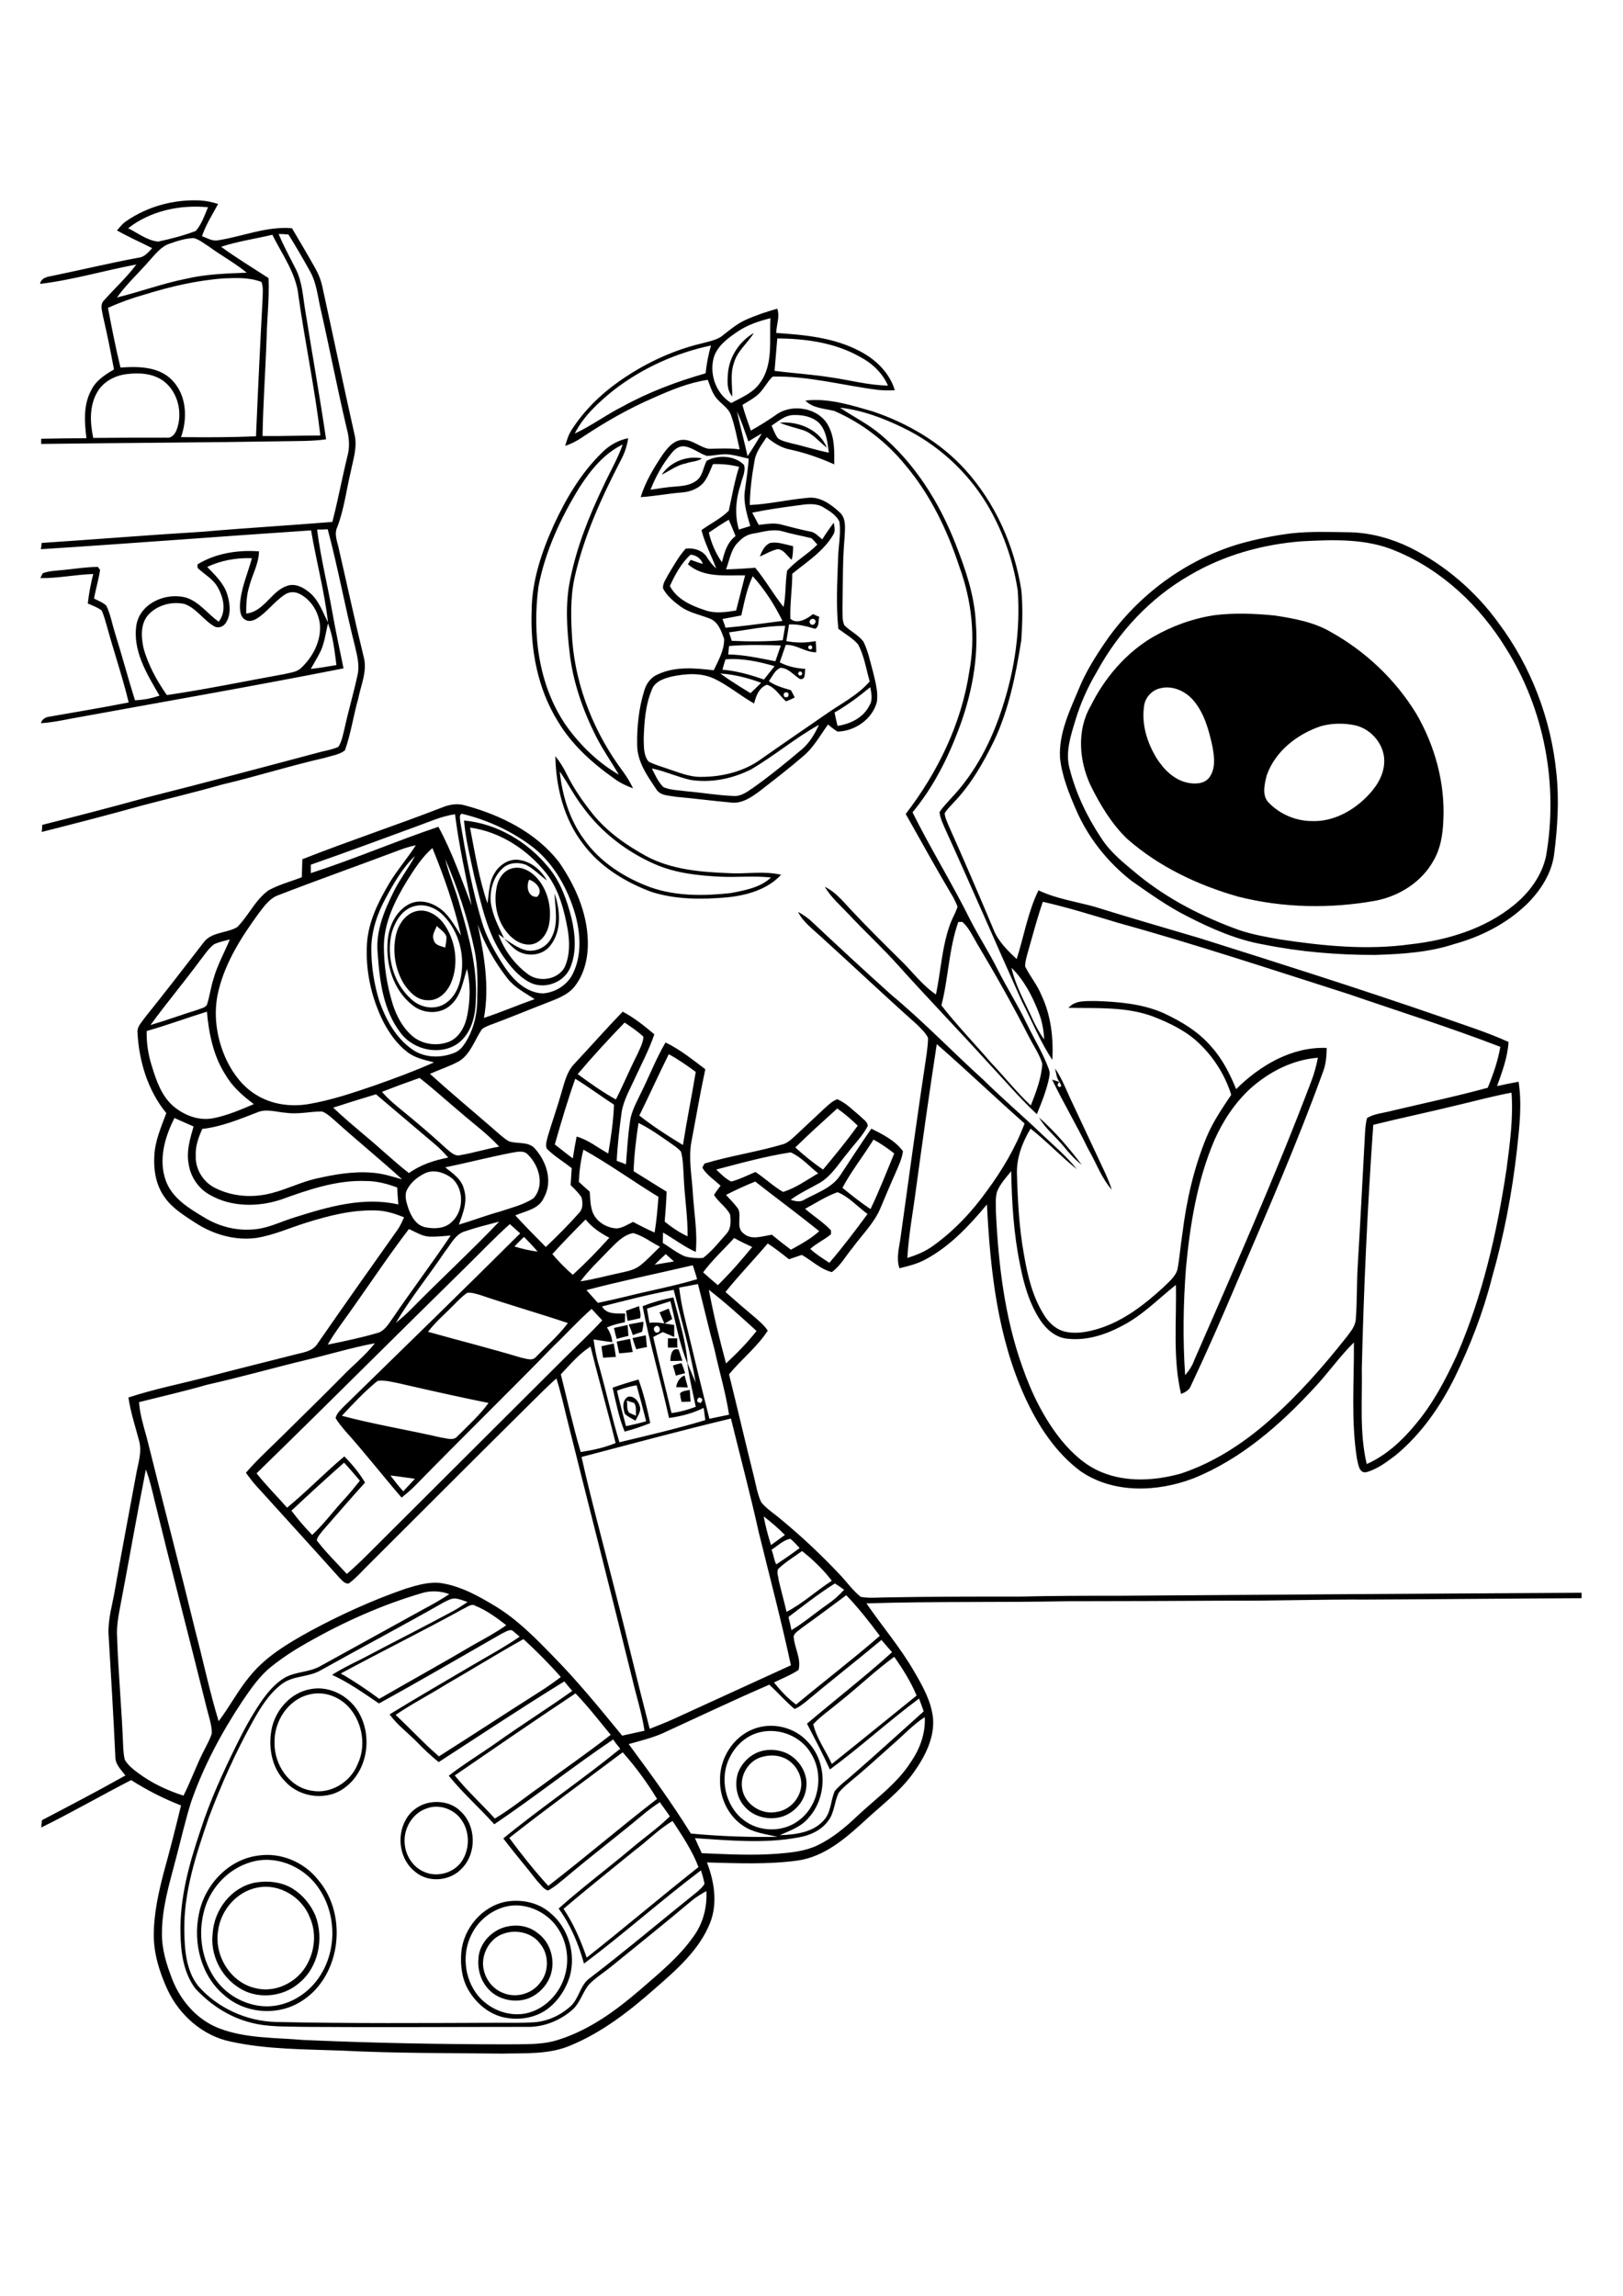 <?xml version="1.0" encoding="utf-8"?>
<!-- Generator: Adobe Illustrator 21.0.2, SVG Export Plug-In . SVG Version: 6.00 Build 0)  -->
<svg version="1.2" baseProfile="tiny" id="Layer_1" xmlns="http://www.w3.org/2000/svg" xmlns:xlink="http://www.w3.org/1999/xlink"
	 x="0px" y="0px" viewBox="0 0 595.3 841.9" overflow="scroll" xml:space="preserve">
<path d="M184.5,709.2c-4.1,1.4-6.9,5.6-7.3,9.9c-0.4,4.9,2.6,9.9,7.2,11.7c4.8,2.1,10.8,0.4,13.8-3.8c3.2-4,3.2-10.1,0-14.1
	C195.2,708.7,189.2,707.4,184.5,709.2 M186.6,706.4c3.7-0.7,7.7,0.1,10.6,2.5c4.8,3.4,6.6,10.1,4.7,15.6c-1.4,3.9-4.6,7.1-8.5,8.5
	c-5.2,1.7-11.5,0.1-14.9-4.3c-2.4-3-3.4-6.9-3-10.7C175.9,712.3,180.9,707.3,186.6,706.4 M185.5,699.2c-5.2,1.3-9.8,4.9-12.3,9.7
	c-3.9,7.2-3,16.6,2.1,22.9c4.1,5,11,7.8,17.4,6.6c7.1-1.4,12.8-7.4,14.6-14.3c1.9-6.8,0.1-14.5-4.8-19.6
	C198.2,700.1,191.6,697.7,185.5,699.2 M185.5,697.4c5.6-1,11.8,0.2,16.2,4c6.8,5.5,9.6,15.1,7.3,23.4c-1.5,4.8-4.5,9.4-8.7,12.3
	c-4.4,3-10,3.8-15.1,2.8c-5.6-1.1-10.3-5-13.2-9.8c-2.6-4.2-3.2-9.4-2.8-14.2C170,707.2,176.8,699.1,185.5,697.4 M94.5,692.2
	C86.9,693.6,81,700.4,80,708c-1.5,9,4.4,18.8,13.3,21c6.7,1.9,14.1-1.2,18.1-6.7c3.9-5.4,5-12.8,2.3-19
	C110.9,695.8,102.5,690.6,94.5,692.2 M93.5,690.4c4.7-0.8,9.9-0.3,14,2.3c3.6,2.3,6.5,5.8,8.2,9.8c3.2,8.5,1.1,19.1-6.2,24.9
	c-6,5.1-15.5,5.9-22.1,1.4c-6.5-4.2-10.3-12.1-9.4-19.7C78.5,700.3,84.9,692.1,93.5,690.4 M93.5,682.5c-8.2,1.8-15,8.1-17.9,15.9
	c-3.2,8.8-2.2,19.2,3.1,27c3.9,5.8,10.5,9.7,17.5,10.3c8,0.7,15.9-3.6,20.5-10.1c6.8-9.5,6.9-23,0.5-32.7
	C112.3,685.2,102.6,680.5,93.5,682.5 M94.6,680.5c8.3-1.3,16.9,2.3,22.1,8.9c11.4,13.3,8.2,37-7.7,45.4c-8.4,4.5-19.5,3.3-26.6-3
	c-8.7-7.1-11.7-19.4-9.4-30.1C75.1,691.2,83.8,681.9,94.6,680.5 M156.5,663.2c-5.5,1.8-8.8,7.9-8,13.5c0.5,4.2,3.2,8.2,7.2,9.8
	c5,2.2,11.6,0.1,14.2-4.8c2.4-4.3,2.3-10-0.5-14.1C166.8,663.5,161.1,661.4,156.5,663.2 M156.5,661.3c4.3-1.1,9.2-0.3,12.4,2.9
	c5.8,5.3,6,15.3,0.6,20.9c-4.2,4.7-12.1,5.5-17,1.5c-5.8-4.3-7.2-13-3.7-19.2C150.3,664.5,153.2,662.2,156.5,661.3 M279.5,644.3
	c-4.9,1.3-8.1,6.6-7.3,11.5c0.8,5.7,6.9,9.8,12.5,8.7c4.8-0.6,8.8-4.8,9.2-9.7c0.2-3.8-1.9-7.5-5.1-9.5
	C286,643.6,282.6,643.4,279.5,644.3 M278.5,642.4c2.6-0.9,5.6-0.9,8.3-0.1c5.6,1.6,9.8,7.6,8.9,13.4c-0.5,4.7-4,8.8-8.5,10.4
	c-4.8,1.6-10.5,0.4-13.9-3.4c-3.1-3.2-3.9-8.1-2.7-12.3C271.9,646.7,274.9,643.7,278.5,642.4 M113.5,621.4
	c-7.8,1.8-13,9.8-12.8,17.6c-0.2,8.1,5.4,16.5,13.7,17.7c7,1.3,14.3-3.3,16.8-9.8c3.1-6.5,1.8-14.7-2.7-20.2
	C124.9,622.3,119,620,113.5,621.4 M113.6,619.5c6.9-1.5,14.2,2.2,17.8,8.2c5.3,8.7,3.6,21.4-4.7,27.7c-6.4,5.1-16.5,4-22-2
	c-5.2-5.1-6.5-13.2-4.9-20.1C101.4,626.8,106.7,620.8,113.6,619.5 M229.9,513.6c0.3,1.5-0.2,3.3,0.9,4.5c0.6,0.3,1.8,0.8,2.5,1.1
	c-0.2-1.5,0.3-3.3-0.7-4.7C231.9,514.3,230.6,513.9,229.9,513.6 M230.4,512.2c2.1-0.4,3.7,1.5,4.2,3.3c0.8,2-0.8,3.8-1.5,5.5
	c-1.3-0.8-2.8-1.4-3.9-2.5C228.5,516.5,228.1,513.4,230.4,512.2 M249.4,511c0.9-1,2.4-1,3.6-1.3c0.1,1.4,0.2,2.8,0.3,4.3
	c-0.8,0-2.5,0.1-3.3,0.1C249.7,513,249.5,512,249.4,511 M226.3,510c1,4.4,2.2,8.7,3.3,13c2.5-0.5,5-1.1,7.4-1.8
	c-1.1-4.4-2.3-8.8-3.5-13.2C231.1,508.4,228.7,509.1,226.3,510 M224.7,508.9c3.1-1.1,6.3-2.1,9.5-3c1.9,5.2,3.2,10.6,4.3,16
	c-3.1,1.2-6.2,2.3-9.4,3.1C227,519.8,225.9,514.3,224.7,508.9 M248,508.7c0.3-1.9,1.3-3.6,3.1-4.3c0.4,1.5,0.8,2.9,1.2,4.4
	C250.8,508.8,249.4,508.7,248,508.7 M246.8,500.8c1-0.4,2.1-0.7,3.2-0.9c0.5,1.2,0.9,2.4,1.3,3.7c-0.9,0.2-2.6,0.6-3.4,0.9
	C247.6,503.3,247.2,502.1,246.8,500.8 M245.9,499.1c0-1.9,0.4-5,3-4.2c0.5,1.3,0.9,2.7,1.4,4.1C248.8,499.1,247.3,499.1,245.9,499.1
	 M220.6,493.7c1.5-0.3,3-0.7,4.5-1c0.3,1.6,0.6,3.3,0.8,4.9c-1.6,0.1-3.2,0.2-4.7,0.3C221,496.5,220.8,495.1,220.6,493.7 M245,490.8
	c0.9,0,2.6,0,3.4,0c0,0.9,0,2.6,0.1,3.4c-0.9,0-2.6,0-3.5,0C244.9,493.4,245,491.7,245,490.8 M226.2,492c1.6-0.3,3.3-0.7,4.9-1
	c0.3,1.6,0.6,3.2,1,4.8c-1.7,0.2-3.3,0.4-5,0.5C226.8,494.8,226.5,493.4,226.2,492 M232,490.7c1.6-0.3,3.2-0.7,4.9-1
	c0.1,1.4,0.2,2.9,0.4,4.3c-1.3,0.2-2.6,0.5-3.9,0.8C232.8,493.4,232.4,492,232,490.7 M225.2,487c1.6-0.4,3.3-0.7,5-1.1
	c0.1,1.3,0.2,2.7,0.3,4c-1.4,0.3-2.9,0.7-4.3,1.1C225.8,489.7,225.5,488.4,225.2,487 M230.6,485.7c1.8-0.3,3.6-0.7,5.4-1
	c0,1.3-0.2,2.5-0.5,3.7c-1.1,0.4-2.2,0.8-3.4,1.2C231.7,488.3,231.2,487,230.6,485.7 M241.9,481.3c1.1-0.5,2.3-1,3.4-1.4
	c0.4,1.3,0.8,2.5,1.3,3.8c-0.7,0.4-2.1,1.3-2.9,1.7C243.1,484,242.5,482.6,241.9,481.3 M229.6,480.7c1.6-0.6,3.2-1.1,4.8-1.7
	c0.2,1.5,0.8,2.9,0.4,4.4c-1.5,0.4-3.1,0.7-4.6,1C230,483.5,229.8,481.6,229.6,480.7 M381.1,409.8c5.9,5.2,11,11.2,15.7,17.4
	c-2.4-1.9-4.5-4.1-6.4-6.5C387.4,417,383.5,414,381.1,409.8 M387,391.8c2.7,4,4.3,8.5,6.4,12.8c3,6.3,5.9,12.7,8.9,19
	c1.9,4.2,4.1,8.3,5.5,12.7c-3.9-4.4-5.8-10.1-8.8-15.2c-4.1-8.5-9-16.7-13.1-25.2c0.7,0.2,2,0.7,2.7,0.9l-0.6,0.6l0,0.9l0.7,0.4
	l0.6-0.5c-0.2-0.4-0.5-1.1-0.7-1.5C387.5,395.5,387.4,393.5,387,391.8 M160.2,339.6c-0.6,1.6-1.9,3.3-1.1,5.1c0.4,2,2.6,2.2,4.2,2.8
	c0.2-1.4,0.6-2.8,0.4-4.2C163,341.7,161.4,340.8,160.2,339.6 M152.5,334.2c3.9-1.1,7.8,1.3,10.1,4.3c4.5,6.1,5.8,14.7,2.9,21.8
	c-1.4,3.4-4.5,6.7-8.5,6.5c-3.9,0.1-6.8-2.9-8.8-5.9c-3.5-5.7-4.5-13-2.6-19.4C146.7,338.2,149.1,335.1,152.5,334.2 M203.4,327.6
	c2.1,6.2,2.7,13.7-1.5,19.1c-3,4-9.2,4.4-13,1.4c-1.5-1.2-2.7-2.6-4-3.9c2.5,1.6,4.9,3.4,7.7,4.2c3.7,1,7.9-1,9.6-4.4
	C205,338.9,203.6,333,203.4,327.6 M194.1,322.6c-1.2,2.4-0.5,6.5,2.9,6.3C199.5,326.5,196.6,323.4,194.1,322.6 M188.5,318.3
	c3-0.5,6,1.1,8.1,3.3c4.3,4.5,5.9,11.3,4.8,17.3c-0.6,3.3-2.8,6.7-6.3,7.4c-3.5,0.6-6.9-1.6-9-4.2c-3.9-4.6-5.1-11.1-3.9-16.9
	C182.8,321.9,185.1,318.8,188.5,318.3 M172.4,303.5c1.8,9.3,3.3,18.8,6.4,27.8c0.6-3.7,0.5-7.8,2.6-11.1c1.7-2.9,5-5.2,8.5-4.9
	c4.6,0.4,8.5,3.6,10.7,7.6c-2.6-1.9-4.9-4.4-7.8-5.8c-2.7-1-6.1-0.8-8.3,1.2c-3.5,3.1-4.9,8-4.5,12.5c0.6,4.8,2.9,9.1,4.9,13.3
	c-0.5-0.4-1.5-1.1-2.1-1.5c2.1,5.8,5.9,11,10.9,14.7c4.1,3,10.7,2,13.3-2.4c2.1-4.4,2-9.5,1.2-14.2c-1.3-7.1-3.2-14.4-7.7-20.3
	C193.6,311.7,183.6,305,172.4,303.5 M170.2,300.9c12.1,1.1,23.3,7.8,30.9,17.1c4.5,5.3,6.8,12,8.5,18.6c1.4,6,2,12.6-0.5,18.4
	c-2.4,5.5-9.8,8.1-15.1,5.1c-4-2.2-6.9-5.8-9.5-9.5c-5.8-8.5-7.9-18.8-10.4-28.6C172.6,315,170.8,308,170.2,300.9 M232.8,678.6
	c-8.7,7.1-17.5,14.1-26.1,21.4c3.7,5.5,6.3,11.6,8.5,17.9c13.8-10.9,27.2-22.3,41-33.2c-2.3-6.1-6-11.5-9.5-16.9
	C241.7,670.7,237.5,675.1,232.8,678.6 M186.8,674c4.5,6.1,9.2,12,14.3,17.6c13.5-10.4,26.4-21.5,39.9-31.9
	c-3.7-6.1-7.9-11.8-12.6-17.1C214.6,653,200.5,663.2,186.8,674 M278.5,635.3c-4.8,1.2-8.7,4.8-10.8,9.1c-3.9,7.5-1.8,17.8,5,23
	c5.7,4.5,14.4,4.7,20.3,0.2c7.3-5.4,9.3-16.4,4.7-24.2C294.1,636.8,285.8,633.4,278.5,635.3 M327.7,639.5c-5.3,4.7-10.5,9.5-16,14
	c-1.4,1.2-2.9,2.4-4.1,4c-1.6,3.3-1.5,7.2-3.8,10.2c-2.5,3.5-6.7,5.4-10.8,6.1c-12.6,2.4-25.5,1.1-38.1,0.3c0.8,1.8,1.6,3.6,2.5,5.5
	c9.3,0.4,18.6,0.9,27.8,0.2c5-0.4,10.1-0.9,14.7-3.1c5.4-2.6,10.1-6.5,14.4-10.6c6.9-6.5,14.8-12,19.9-20.1c3.3-4.8,5.3-10.5,5-16.3
	C335,632.4,331.5,636.2,327.7,639.5 M166.8,651.1c4.5,5.6,9.9,10.5,14.7,15.8c5.9-3.5,11.2-7.9,16.8-11.8
	c8.5-6.3,17.3-12.3,25.7-18.9c-4.2-5.1-8.3-10.4-12.9-15.2C196.2,630.9,181.5,641,166.8,651.1 M308.1,624c-3.3,2.8-6.9,5.2-9.8,8.3
	c1.2,5.2,4.6,9.7,6.8,14.6c10.4-8.3,20.8-16.8,31.1-25.1c-2.1-5-5-9.7-8.2-14.2C321.1,612.6,314.9,618.6,308.1,624 M295.4,624.2
	c-1.3,1-2.5,2-4,2.5c-3.3-2.8-6.1-6-9.2-8.9c-13.2,5.7-26.2,11.9-39.3,17.9c-3.9,1.7-8.1,2.7-12.3,3.9c7.9,10.7,15.8,21.5,22.8,32.8
	c10.6,1,21.2,1.4,31.8,1.2c-4.3-1-9-1.5-12.7-4.1c-5.4-3.6-8.5-10.2-8.4-16.6c-0.2-7.9,4.7-15.9,12.2-18.8c6.8-2.7,15.1-0.8,20,4.7
	c7.1,7.3,7.2,20.1,0.4,27.7c-2.7,3.4-6.9,4.8-10.7,6.5c5.6-0.2,12-0.9,16-5.3c2.9-2.9,2.6-7.4,4.2-10.9c2.1-2.5,4.9-4.4,7.3-6.6
	c8.5-7.4,16.9-15.1,25.3-22.6c-0.5-1.5-1.1-3.1-1.7-4.7c-11.2,8.3-21.5,17.8-32.7,26c-2.6-5.7-5.5-11.2-8.4-16.8
	c10.4-8.8,21.1-17.1,31.2-26.2c-1.3-1.5-2.6-3-3.9-4.5C314.1,609.1,304.6,616.5,295.4,624.2 M163.8,617.6
	c-6.2,3.9-12.7,7.2-18.7,11.3c5.4,5,10.3,10.4,15.9,15.2c12.3-7.8,24.5-15.8,36.8-23.6c2.7-1.7,5.4-3.6,7.9-5.5
	c-4.3-4.9-8.9-9.5-13.7-13.9C182.5,606.4,173.2,612.2,163.8,617.6 M170.1,589.9c-14.9,8.2-30.1,15.7-45.1,23.8
	c4.9,2.8,9.5,5.9,14.1,9.3c11.6-6.7,23.4-13.2,34.9-20c4-2.2,8-4.4,11.7-7c-3.5-2.7-7.1-5.4-11.3-7.1
	C173,587.9,171.5,589.3,170.1,589.9 M162.8,587.6c-14.9,8.5-30.1,16.5-45.1,24.9c-4.4,2.6-9.9,1.9-14.1,4.9
	c-4.9,3.6-8.1,8.9-11,14.1c-6.2,11.2-11.5,23-16,35c-4.6,13.4-9.2,27.1-9,41.4c0.1,7,0.6,14.7,5.1,20.4c7.1,8.1,17.7,12.9,28.4,13.2
	c27.3,0.6,54.7,0.4,82,0.3c4.3,0,8.7,0.1,13-0.2c4.8-0.4,9.4-2.5,13-5.7c3.4-2.9,3.6-8.1,7.4-10.6c13.3-10.2,26.2-21.1,39.3-31.6
	c1-0.9,2-1.7,2.6-2.9c-0.3-1.7-0.8-3.3-1.3-4.9c-14.6,11-28.2,23.2-42.9,34.2c-2-7.2-4.9-14.2-9.3-20.2c8.5-7.6,17.6-14.4,26.3-21.7
	c4.8-4.1,10-7.7,14.5-12.1c-1.2-1.8-2.5-3.5-3.7-5.2c-2.4,1.6-4.7,3.3-6.9,5.2c-8.9,7.4-18.2,14.5-27.1,22c-2.2,1.8-4.4,3.8-7,5.2
	c-1.7-0.5-2.6-2.2-3.8-3.3c-4.1-5.3-8.5-10.4-12.6-15.8c13.9-11.4,28.9-21.5,42.9-32.9c-0.9-1.1-1.8-2.2-2.6-3.4
	c-14.8,10-28.8,21.1-43.6,31.1c-5.5-6.1-11.6-11.5-16.7-17.8c5.8-4.5,12-8.2,17.9-12.4c9-6.4,18.4-12.3,27.4-18.7
	c-1-1.2-2-2.3-2.9-3.5c-15.6,9.6-30.8,19.7-46.1,29.6c-2.7-2.2-5.3-4.6-7.7-7.1c-3.4-3.5-7.4-6.4-10.3-10.4
	c10.1-6.2,20.3-12.1,30.5-18.1c5.8-3.4,11.7-6.6,17.2-10.4c-1-0.8-1.9-1.7-2.9-2.4c-1.4-0.1-2.5,0.8-3.7,1.3
	c-15,8.6-29.9,17.3-45,25.6c-5.6-3.8-11.1-7.7-17.2-10.5c3.6-2.3,7.4-4.1,11.2-6c11.1-5.9,22.3-11.5,33.4-17.5
	c1.8-1,3.4-2.1,5.1-3.2c-1.4-0.5-2.9-1.1-4.4-1.3C165.6,586.1,164.2,586.9,162.8,587.6 M310.4,585c-5.4,4-10.7,8-16.2,11.9
	c-1.1,1-2.6,1.7-3.1,3.1c0.2,4.2,2.9,8.3,1.8,12.4c-2.8,1.9-6,3.1-9,4.6c2.4,3,5,5.8,8.1,8.1c10.2-8.5,20.7-16.5,30.7-25.2
	C318.9,594.8,314.9,589.7,310.4,585 M154.5,584.3c-14.6,4.3-28.6,10.6-41.8,18.1c-4.6,2.6-9.1,5.5-13.2,8.8
	c-4.3,3.4-7.4,8-10.5,12.5c-7.7,11.6-14.3,23.9-18.9,37.1c-2.2,7-3.8,14.2-5.7,21.3c-2.3,8.8-5,17.6-5,26.8
	c-0.1,5.9,1.7,11.6,3.8,17c3.1,7.9,9.1,14.8,17.1,17.9c9.8,3.8,20.6,3.4,30.9,4.3c25,1.1,50,1.6,75,1.6c6.4-0.1,12.9,0.3,19-1.8
	c11.2-3.6,20.9-10.7,29.7-18.3c6.9-6,14.2-11.9,19.5-19.5c3.5-4.8,5-10.7,4.7-16.6c-2,1.1-3.9,2.3-5.6,3.7
	c-9.6,8.1-19.4,15.9-29.2,23.9c-2.8,2.3-5.8,4.1-8.3,6.7c-2.3,2.8-3.2,6.6-5.9,9.1c-4.6,4.1-10.8,6.6-17,6.4c-27,0-54,0.2-81,0
	c-6.9-0.2-13.9,0.2-20.6-1.7c-7.6-2-14.4-6.5-19.8-12.3c-4.4-5.8-5.4-13.3-5.5-20.4c-0.3-12.9,3.2-25.5,7.3-37.6
	c3.5-10.9,8.3-21.4,13.4-31.7c2.6-5.3,5.4-10.4,8.7-15.3c2.4-3.5,5.2-6.9,8.9-9.1c4-2.2,8.8-1.9,12.8-4.1c12.7-7,25.4-14,38.1-21
	c3.2-1.7,6.4-3.5,9.4-5.5C161.5,583.4,157.9,583.2,154.5,584.3 M289.2,593c0.4,1.6,0.8,3.2,1.1,4.8c4.7-2.8,8.8-6.4,13.3-9.5
	c2.2-1.5,4.2-3.3,6-5.3c-1.1-0.8-2.2-1.6-3.4-2.3C300.2,584.5,294.7,588.8,289.2,593 M285.4,575.4c-0.6,1.3,0.1,2.7,0.2,4
	c0.9,3.9,2,7.8,2.9,11.7c6-3.1,11-7.8,16.6-11.4c-3.1-4.1-6.9-7.7-10.9-10.9C291.3,570.9,288.1,572.8,285.4,575.4 M283,568.3
	c0.7,1.8,0.9,3.7,1.7,5.4c2.9-1.9,5.8-3.9,8.6-6c-1.1-1.2-2.2-2.4-3.4-3.4C287.2,564.8,285.3,566.9,283,568.3 M280.1,556.1
	c0.7,3.6,1.6,7.1,2.7,10.5c1.7-1.2,3.4-2.5,5.1-3.7C285.5,560.5,282.9,558.2,280.1,556.1 M143.2,541.1c1.5,2,3,3.9,4.7,5.8
	c1.4-1.5,2.9-3.1,4.3-4.6C149.1,541.9,146.1,541.4,143.2,541.1 M53.5,538.9c-3.4,17.2-6.4,34.6-9.7,51.8c-0.5,2.7-0.9,5.4-0.9,8.1
	c0.4,14.1,1.8,28.1,2.3,42.2c0.1,1.4,0.2,2.9,0.6,4.4c1.2,2,3.1,3.5,5,4.9c5,3.7,10.6,6.3,16.5,8.2c2.8-5.5,4.8-11.4,7.7-16.9
	c1-2,2.1-3.9,2.7-6c0-3.2-1.2-6.3-1.9-9.3c-6.3-25.3-12.9-50.6-19.1-76C55.8,546.5,54.9,542.6,53.5,538.9 M106.9,554
	c2.3,3.1,4.9,6.1,7.6,8.9c4.3-4,7.7-8.7,11.7-13c2-2.2,3.9-4.5,5.8-6.9c-1.9-2.2-3.8-4.5-5.8-6.6C119.6,542.2,113.2,548.1,106.9,554
	 M213.3,534.3c3.4,15.2,7.5,30.2,11.3,45.2c4.7,18.1,9,36.4,13.7,54.5c2.8-1.1,5.6-2.2,8.3-3.4c14.5-6.6,29-13.3,43.5-19.9
	c-3.5-16.3-7.8-32.5-11.8-48.8c-3.1-14-6.8-27.8-10.2-41.7C249.8,524.6,231.6,529.5,213.3,534.3 M256.3,512.5c-1,1.1-0.7,1.8,0.7,2
	C258,513.3,257.7,512.7,256.3,512.5 M138.5,506.4c-4.7,3.8-8.9,8.3-13.1,12.8c12,3.2,24.4,5.2,36.5,8c1.9,0.2,4.4,1.3,5.9-0.5
	c3.9-3.9,8.1-7.7,11.4-12.2c-10.8-2.2-21.6-4.6-32.4-7.1C144.1,506.9,141.3,506,138.5,506.4 M205.7,504c2.4,9.5,4.5,19.1,7.3,28.5
	c4.4-0.7,8.7-1.6,12.8-3.3c-2.9-11.8-6.3-23.6-9.2-35.4C212.4,496.5,209.1,500.4,205.7,504 M112,498.8c-12,2.9-23.9,6.3-36,9
	c-8.3,2.4-16.7,4.3-25,6.4c0.3,4.4,1.6,8.6,2.8,12.9c5.9,23.7,12.1,47.4,17.9,71.2c2.9,11,5.2,22.1,8.5,32.9
	c4.1-5.4,7.2-11.5,11.6-16.7c5.8-7.1,13.8-11.8,21.7-16.2c11.3-6.1,23.1-11.5,35.3-15.7c4.3-1.3,8.8-2.7,13.3-2
	c7.2,1.2,13.6,4.8,19.7,8.5c7.9,4.8,14.5,11.5,20.9,18.1c9.1,9.2,17.3,19.3,25.5,29.3c2.7-0.6,5.4-1.2,8.2-1.8
	c-1-6.6-3.1-13-4.6-19.5c-7.9-32-16.1-64-24.1-96c-1.1-4.6-2.2-9.2-3.6-13.7c-4,3.5-7.6,7.3-11.4,11c-19.1,18.9-38.1,38-57.1,56.9
	c-2.5,2.4-4.8,5.2-7.7,7.3c-1.6,0.2-2.5-1.3-3.5-2.2c-10.1-11.3-20.3-22.4-30.4-33.6c-1.4-1.5-2.6-3.2-3.8-4.8
	c4-4.7,8.6-8.8,13-13.2c7.4-7.3,14.8-14.5,22.1-21.9c4-4.2,8.6-7.8,12.2-12.4C128.9,494.2,120.5,496.8,112,498.8 M240.3,486.5
	c-1.2,0.8,0.1,2.9,1.3,2C242.7,487.6,241.5,485.5,240.3,486.5 M237.3,479.9c0.3,1.7,0.6,3.5,0.9,5.2c3.1-0.4,6.1,0.4,9.1,0.8
	c0,1.4,0,2.9,0,4.4c-1.4-0.6-2.8-1.2-4.2-1.8c-1.2,0.6-2.3,1.2-3.5,1.8c2.1,9.3,4.5,18.6,6.7,27.9c3.1-0.4,6-1.2,8.9-2.3
	c-1.1-5.3-2.4-10.6-3.1-16c-3-7.3-4.3-15.1-6.2-22.7C243,478.1,240.1,479,237.3,479.9 M171.4,474.1c-1.8,1.2-3.3,2.8-4.8,4.3
	c-3.2,3.3-6.8,6.3-9.6,10c11.4,3.2,22.9,6.1,34.2,9.5c1.8,0.3,4.1,1.4,5.5-0.4c3.9-4,8.2-7.8,11.6-12.3
	c-10.7-3.6-21.6-6.7-32.2-10.3C174.6,474.5,173,473.9,171.4,474.1 M260,473c1.7,9.1,3.9,18.1,6.3,27c4-3.7,7.8-7.6,11.2-11.9
	C271.8,482.9,266.1,477.7,260,473 M220.8,479.1c1.8,3.1,5.5,2.5,8.5,2.6c0,0.8-0.1,2.4-0.1,3.2c-2.2,0.4-4.5,1-6.6,1.9
	c1.1,1.6,1.8,3.4,2,5.4c-2.3-0.3-4.6-0.6-6.9-1c0.5,3.4,1.1,6.8,2.1,10c2.6,9.2,4.6,18.6,7.4,27.7c10.6-2.5,21.1-5,31.5-8.1
	c-0.2-1.5-0.4-3-0.6-4.5c-4,2-8.3,3.1-12.7,3.7c-3-13.7-7.1-27.2-9.7-41c3.6-1.4,7.4-2.5,11.3-3.2c2,8,4.6,15.9,5.2,24.1
	c0.9,2.4,2,4.8,3,7.2c-2-11.5-5.2-22.8-8.1-34.1C238.3,474.6,229.5,476.9,220.8,479.1 M249.1,472.2c0.4,3.1,0.9,6.1,1.6,9.2
	c3.1,13,6.2,25.9,9.5,38.9c2.4-0.5,4.8-1,7.2-1.5c-1.2-8.1-3.6-15.9-5.3-23.8c-2.2-8-4-16.1-6.1-24.1
	C253.7,471.3,251.4,471.8,249.1,472.2 M215.1,473.1c1.4,1.6,2.8,3.1,4.2,4.7c3.4-0.7,6.8-1.5,10.2-2.3c8.7-2.2,17.6-3.8,26.2-6.4
	c-0.5-1.7-1-3.4-1.6-5.1C241.2,467,228.1,469.7,215.1,473.1 M240.1,463.8c2.4-0.4,4.7-0.8,7.1-1.2c-1-0.9-2-1.8-3-2.7
	C242.8,461.2,241.4,462.5,240.1,463.8 M269.3,454c-3.8,4.2-8,8-11.4,12.6c1.8,1.6,3.6,3.2,5.4,4.7c4.5-4.4,8.6-9.1,12.6-14
	C273.7,456.3,271.4,455.2,269.3,454 M188.7,457.1c2.8,0.9,5.6,1.5,8.5,1.9c-1.6-1.9-3.3-3.7-5-5.4
	C190.9,454.8,189.8,456,188.7,457.1 M223.5,458.3c-3.6,3.8-7.5,7.4-10.6,11.6c4.8-0.7,9.4-2,14.1-3c2.6-0.6,5.3-1,7.5-2.6
	c2.8-2.1,5.1-4.7,7.6-7.1c-3.3-1.6-6.3-4.1-9.9-5C228.6,452.9,226,455.8,223.5,458.3 M130.4,478.2c-3.4,5-7.2,9.7-10.2,14.9
	c6-1.2,12.1-2.5,18-4.2c2.7-0.6,4.2-3.2,5.7-5.3c7-10.3,14.5-20.2,21.4-30.5c-2.6,0.2-5.3,0.5-7.9,0.4c-2.7-0.2-5-1.7-7.4-2.8
	C143.1,459.7,136.9,469,130.4,478.2 M170.8,464.7c-25.6,25.1-51,50.6-76.7,75.6c3.5,4.4,7.5,8.4,11.2,12.6c7.3-6,13.8-12.8,21-18.8
	c2.9,2.9,5.5,6.1,7.6,9.6c-5.3,5.8-10.4,11.8-15.6,17.7c-0.8,1.1-1.9,2.1-2.1,3.5c3.3,4.4,7.3,8.2,11,12.3c2.7-2.3,5.2-4.7,7.7-7.2
	c23.9-23.8,47.7-47.6,71.6-71.4c4.8-4.8,9.8-9.4,14.4-14.4c-1.3-1.4-2.6-2.8-3.9-4.2c-5,4.4-9.4,9.3-14.2,13.9
	c-16.8,17.2-34,34-50.8,51.2c-1.5,1.5-3.1,2.8-4.7,4.1c-7-8.1-13.6-16.6-20.8-24.6c-1.2-1.5-2.5-2.9-3.4-4.6c0.4-1.7,1.7-2.8,2.8-4
	c21.7-21.2,43.4-42.3,64.9-63.7c-1.3-1.1-2.5-2.3-3.8-3.4C181.5,453.8,176.3,459.3,170.8,464.7 M170.7,451.5c-3.7,1-5.3,4.8-7.5,7.5
	c-5.9,8.8-12.6,17-18,26.1c1.9-1.5,3.7-3.1,5.4-4.8c10.7-10.9,22-21.3,32.5-32.3C178.9,449.1,174.8,450.1,170.7,451.5 M202.6,459.9
	c2.3,2.7,4.8,5.3,7.5,7.6c4.7-4.3,9.1-8.8,13.4-13.6c-3.3-1.7-6.4-3.8-8.7-6.7C210.6,451.4,206.5,455.6,202.6,459.9 M295.3,443.3
	c3.1,2.7,6.7,4.9,9.5,7.9c0,0.3,0,1,0,1.4c-2.3,2-5.3,3.3-7.6,5.4c2.1,2,4.6,3.5,7,5.1c4.9-5.7,9.5-11.8,14-17.9
	c-3.7-2.7-6.8-6.3-11-8C303,438.7,299.2,441.2,295.3,443.3 M266.3,438.2c1.5,1.7,3.2,3.3,4.5,5.2c1.3,2.8-1,6.9,2,9
	c2.9,2.5,6.9,0.9,10.3,0.4c2.3,1.9,4.6,3.7,7,5.5c3.6-2,7.3-4,10.4-6.8c-7.7-6.2-15.7-12.1-23.5-18.2
	C273.3,434.8,269.8,436.4,266.3,438.2 M155.6,430.4c-2.6,1.3-5,3.3-6.3,5.9c-1.1,2.2-0.2,4.7,0.5,6.9c1.1,3,2.9,6.3,6.4,6.9
	c3.1,0.6,6.8,0.5,9.3-1.8c4.6-3.9,4.9-12,0.4-16.1C163.1,430,159,428.6,155.6,430.4 M262.7,428.9c1.7,1.6,3.4,3.4,5.5,4.4
	c3.1-0.8,6-2.3,8.9-3.5c3.5,2.3,6.5,5.2,10.1,7.3c4.7-1.4,8.7-4.4,12.9-6.8c-3.3-2.6-6.2-6-10.1-7.7
	C280.9,424,271.8,426.5,262.7,428.9 M214,421.6c-1,3.9-1.5,7.8-1.7,11.8c1.3,1.2,2.6,2.4,4,3.6c0.2,2.6,0.2,5.2,1.1,7.6
	c1.4,3.5,5.1,5.7,8.8,5.9c2.2-0.2,4.1-1.5,6-2.4c2.6,1.4,5.2,2.7,7.9,3.9c0.7-4.3,1.1-8.7,1.4-13.1
	C232.3,433.3,223.5,426.9,214,421.6 M187.9,422.7c-8.3,1.6-16.4,3.7-24.6,5.4c2.8,2.2,6.1,4.4,6.9,8.1c1.4,4.4-0.4,8.8-1.9,12.9
	c5.1-1.5,10-3.4,15.1-4.8c4.1-1.4,8.5-2.4,12.2-4.8c4.3-4.6,2.2-12.1-2-16.1C192.2,421.8,189.8,422.4,187.9,422.7 M320.4,417.9
	c-3.7,6-8.1,11.5-11.4,17.7c3.3,2.7,6.7,5.4,10.3,7.8c3.2-6.7,5.9-13.6,8.7-20.4C325.6,421.1,323.1,419.4,320.4,417.9 M234.2,411.8
	c-0.9,5.9-1.6,11.8-1.8,17.7c4.1,2.5,8.1,5.1,12.1,7.5c-0.1,3.7-0.4,7.3-0.7,11c2.6,2.1,5.4,4,8.4,5.4c0.1-7.2-1.1-14.3-1.4-21.5
	c-0.2-3.2-0.2-6.4-1-9.5c-0.9-1.2-2.2-2-3.3-2.8C242.5,416.8,238.6,414,234.2,411.8 M64,410c-3.6,7-6,15.5-3.1,23.2
	c2.4,6.3,8.4,9.9,13.9,13.2c5.2,3.2,11.3,4.9,17.4,4.5c5.8-0.2,10.9-3,16.3-4.6c12.1-3.8,24.9-7.5,37.6-4.6
	c-0.2-2.1-0.3-4.2-0.4-6.2c-3.7-1.4-7.5-2.4-11.5-2.4c-10.8-0.4-21.1,3.2-31.1,6.8c-8.4,2.8-18.3,2.8-26.1-1.7
	c-4.2-2.3-7.1-6.6-7.8-11.3c-0.9-4.7,0.5-9.3,1.8-13.8C68.6,412.1,66.3,411,64,410 M291.7,420.8c3.2,2.9,6.6,5.7,10.2,8.1
	c4.4-5.3,8.7-10.5,12.7-16.1c-2.4-2.3-4.8-4.4-7.5-6.3C301.9,411.2,296.7,415.9,291.7,420.8 M94.2,408c-6.5,2.5-13,5.2-20,6
	c-1.4,3.1-2.6,6.4-2.4,9.9c-0.2,4.7,2.6,9.4,6.8,11.6c6.5,3.4,14.2,3.9,21.2,2c5.4-1.4,10.4-3.9,15.8-5.2c7-1.6,14.2-2.9,21.4-2.2
	c3.6,0.3,7,1.4,10.5,2.4c-8-7.3-16.4-14.1-24.5-21.4c-1.5-1.3-3-2.8-4.9-3.5c-4.3,0-8.6,1.1-13,0.5C101.5,407.9,97.7,406.4,94.2,408
	 M122.2,406.2c3.9,3.7,8,7.1,12.1,10.6c5.3,4.4,10.3,9.2,15.7,13.4c4.3-3.1,9.3-4.7,14.4-5.7c-1.5-1.7-3.1-3.4-4.9-4.9
	c-7.2-6.1-14.4-12.2-21.6-18.3C132.6,402.9,127.4,404.5,122.2,406.2 M203.5,419.7c2.2,1.7,4.4,3.5,6.6,5.1c0.4-2.7,0.9-5.4,1.4-8
	c4.3,1.2,7.7,4.1,11.6,6.2c1-5.9,1.9-11.9,2.1-17.9c-4.8-3.1-9.3-6.5-14.2-9.5C208.2,403.5,205.8,411.6,203.5,419.7 M140.1,400.4
	c2.2,2.6,4.9,4.8,7.6,7c5.5,4.5,10.9,9.1,16.1,13.9c1.5,1.2,3.1,2.9,5.1,2.3c4.8-0.8,9.5-2.3,14.2-3.1c-4.4-4.8-9.7-8.6-14.6-12.9
	c-4.9-4.1-9.6-8.4-14.6-12.3C149.3,396.9,144.7,398.6,140.1,400.4 M245.3,386.6c-3.7,7.4-7.1,15-10.8,22.5c5.1,4,10.5,7.5,16,10.8
	c1.4-9,3.2-17.8,4.7-26.8C252.1,390.8,248.8,388.5,245.3,386.6 M211.9,393.9c4.5,3.3,9.1,6.6,14,9.3c2.8-5.5,5.1-11.1,7.9-16.6
	c0.9-2.1,2.1-4.1,2.2-6.4c-2.1-2-4.5-3.6-6.9-5.2C223.2,381.1,217.4,387.4,211.9,393.9 M53.8,378.1c-0.1,4.5,0.6,8.9,2,13.2
	c1.6,5.2,3.5,10.6,7.7,14.3c4,3.4,9.4,5.5,14.6,4.5c5.2-1,10.1-3.1,15-5.2c-4-3-7.8-6.3-10.3-10.6c-4.5-6.9-6.2-15.2-6.9-23.3
	C68.5,373.3,61.2,376,53.8,378.1 M78.5,346.3c-2.1,1.6-3.5,3.9-5.1,5.9c-5.9,8-12.3,15.6-18.2,23.7c5.8-1.7,11.5-3.8,17.3-5.6
	c1.1-0.5,2.6-0.6,3.4-1.8c1-3.1,1.4-6.4,2.4-9.5c1.4-5.1,4-9.6,6-14.5C82.3,345.1,80.3,345.4,78.5,346.3 M175.2,339
	c2.4,11.2,4.4,22.8,2.3,34.3c6.3-2.1,12.4-4.7,18.6-6.9c-3.5-2.3-7.3-4.2-9.9-7.5C181.5,352.9,177.7,346.2,175.2,339 M152.5,332.2
	c-4.9,0.9-7.7,5.8-8.9,10.2c-1.9,8.4,0.6,18,7.1,23.9c2.9,2.8,7.3,4,11.1,2.5c3.8-1.6,6.1-5.4,7-9.3c2-8.4-0.2-17.9-6.4-24
	C159.9,333,156.1,331.4,152.5,332.2 M141.5,329.3c-3.1,5.7-5.3,12.1-5.3,18.7c0,6.4,1,12.9,2.9,19c2.4,6.9,6.1,13.7,12.2,17.9
	c4.6,3.2,10.8,3.2,15.8,1c1.5-0.7,2.6-2,3.5-3.4c2.8-4.3,4.2-9.4,4.4-14.5c0.2-6.6,0.4-13.3-1-19.8c-2.4-11.4-6.1-22.5-10.7-33.2
	c1.4,6,4,11.6,5.5,17.5c3.3,11.2,6.4,22.8,5.7,34.5c-0.1,5.8-1.7,12.1-6.6,15.7c-6.5,4.5-16.1,2.4-20.8-3.7
	c-6.6-8.4-7.9-19.5-8.6-29.8c-0.7-8,2.6-15.6,6.1-22.6c2.2-4.4,5.3-8.3,7.6-12.7C147.7,318.2,144.5,323.8,141.5,329.3 M149.3,323
	c-4.4,7.2-8.4,15.2-8.5,23.9c0,7.2,1.1,14.3,3.2,21.2c1.4,4.4,3.6,8.7,7.2,11.8c3.7,3.2,9.3,3.9,13.8,2c3.7-1.7,5.7-5.8,6.4-9.6
	c1.1-5.6,1.2-11.4-0.1-17c-1.5,4.5-2.1,9.7-5.8,13.1c-3.8,3.7-10.1,3.5-14.1,0.3c-7.1-5.5-10-15-9.2-23.7c0.4-5.2,2.9-10.7,7.6-13.3
	c3.4-1.9,7.6-1.1,10.7,0.9c4,2.4,6.1,6.7,8.6,10.5c-2.5-11-6.2-21.6-10.5-32.1C154.8,314.3,152,318.7,149.3,323 M146.1,311.9
	c-14.6,5.5-29.3,10.7-43.8,16.3c-3.3,1.1-5.3,4-7.3,6.6c-6.3,8.6-12.2,17.8-14.8,28.3c-2.2,8.6-0.8,17.9,3,25.9
	c2.4,4.9,5.9,9.5,10.6,12.4c5.7,3.6,12.7,4.6,19.3,3.5c8.3-1.4,16.3-4.1,24.2-6.8c7.4-2.6,14.7-5.3,21.9-8.5c-3.4-0.9-7-1.6-9.8-3.8
	c-3.8-2.9-6.6-6.9-8.8-11.1c-4.4-8.8-6.6-18.8-6-28.6c0.5-8.1,4.2-15.5,8.3-22.4c2.9-4.8,6.6-9,9.6-13.7
	C150.3,310.4,148.2,311.1,146.1,311.9 M152.4,303.2c-12.8,4.7-25.5,9.4-38.4,13.9c0,0.8,0,2.3,0,3.1c15.8-5.1,31.1-11.7,46.8-17
	c5,9.2,8.4,19.1,12.2,28.9c-2.2-11.1-4.7-22.2-6.1-33.5C161.9,299.3,157.2,301.5,152.4,303.2 M169.3,298.4c-1,0.7-0.5,1.8-0.5,2.8
	c2.2,13,4.5,26,8.5,38.6c1.9,5.4,4.8,10.3,7.9,15c3.2,4.7,7.9,9.3,13.9,9.5c4.6-0.3,9.1-3.1,11.1-7.4c3.3-6.8,2.7-14.8,0.7-21.9
	c-2.7-9.1-7.5-17.8-14.9-23.9C188.2,305,179,300.7,169.3,298.4 M162.2,296.1c2.7-1.1,5.7-1.6,8.5-0.7c13,3.5,25.9,9.9,34.3,20.7
	c5.9,8.5,10.3,18.4,10.6,28.8c0.2,5.9-1.1,12-4.7,16.7c-2.6,3.4-6.9,4.8-10.7,6.3c-6.5,2.5-12.9,5.2-19.4,7.6c-1.4,0.5-2.8,1-4,1.9
	c-2.7,3.9-4.1,9-8.3,11.7c-3.4,1.9-7.2,3.1-10.8,4.7c7.5,6.8,15.2,13.2,22.8,19.8c2,1.7,3.9,3.6,6.1,4.9c3,1.1,7,0,9.4,2.5
	c4.4,4.7,6.9,12.2,3.5,18.2c-1.8,4.2-6.7,4.9-10.5,6.5c3.6,3.9,7.4,7.8,11.2,11.6c4.2-4,8.3-8.1,12.1-12.4c1.6-1.5,1.5-3.9,1-5.8
	c-1.1-1.7-2.6-3.1-4-4.5c0.1-2.1,0.3-4.2,0.4-6.2c-3-2.4-6.4-4.4-9.1-7.1c-0.7-1.4,0-3.1,0.3-4.5c1.6-5.4,3.5-10.7,5-16
	c1.1-3.6,1.9-7.6,4.6-10.5c6-6.4,11.8-13,17.9-19.3c4.2,2.2,7.9,5.2,11.6,8.3c-1.9,5.6-4.7,10.9-7.2,16.3c-1.8,4-4.1,7.9-4.8,12.3
	c-0.8,5.9-1.5,11.8-1.8,17.8c1.1,0.4,2.3,0.8,3.4,1.3c0.4-5.3,0.7-10.6,1.5-15.9c0.5-3.6,2.4-6.9,3.9-10.1
	c3.1-6.2,5.6-12.7,9.1-18.7c5.3,2.5,9.9,6.3,14.6,9.8c-1.9,8.8-3.4,17.7-5.1,26.6c-1.1,6.1,0.1,12.3,0.5,18.4
	c0.4,7.3,1.8,14.7,1.1,22c-4.3-1.9-8-4.8-12-7.1c0,1.3-0.1,2.6-0.1,3.8c2.8,1.7,5.3,3.8,8.3,5c2.1,0.5,4.3,0.7,6.5,0.5
	c3.3-2.5,5.8-5.8,8.5-8.8c1.8-1.9,1.7-4.7,1.4-7.1c-1.4-2.8-4.3-4.5-5.9-7.2c0.7-1.2,1.6-2.3,2.4-3.4c-2.3-2.1-5.1-3.9-6.7-6.6
	c0.2-0.4,0.6-1.1,0.8-1.5c9.6-2.9,19.6-4.3,29.2-7.2c1.5-0.6,2.8-1.8,4-2.9c3.6-3.4,7.3-6.8,10.9-10.2c1.4-1.3,2.8-2.6,4.6-3.3
	c3.3,1.4,5.8,4.1,8.5,6.3c1,1.1,2.6,1.9,2.7,3.5c-1.9,3.7-4.9,6.6-7.4,9.9c-3.2,3.8-5.8,8.3-10.1,10.9c-3.6,2.1-7.5,3.8-10.8,6.3
	c1.7,0.5,3.5,1,5.1-0.1c4.6-2.5,10.1-4.3,13.1-8.9c3.8-5.7,7.5-11.5,11.4-17.1c4.2,2.1,8.8,4.4,11.6,8.3c-0.4,2.9-1.7,5.5-2.8,8.1
	c-1.9,4.2-3.6,8.4-5.4,12.6c-2.3,5.6-6.8,9.9-10.3,14.7c-2.5,3-4.4,6.6-7.6,8.9c-4.1-1-7.3-4.2-11-6.3c-1.6,0.5-3.2,1.1-4.7,1.6
	c-2.5-2-5.1-4-7.8-5.8c-5.1,6-10.6,11.7-15.5,17.8c3.6,3.2,7.2,6.3,10.9,9.4c1.7,1.5,3.4,2.9,4.6,4.8c-3.9,6-9.7,10.5-14.2,16
	c3.1,12.5,6,25,9.1,37.4c0.8,3.2,1.3,6.5,2.7,9.5c2.1,2.6,5,4.3,7.5,6.5c7.5,6.2,14.5,12.8,21.2,19.9c2.6,2.7,4.8,5.9,7.8,8.3
	c3.2,0.6,6.4,0.2,9.6,0.2c16.4-0.3,32.7-0.3,49-0.3c12.3-0.3,24.6-0.3,36.9-0.3c56.3-0.4,112.6-0.8,168.9-1.1c0,0.5,0,1.5,0,2
	c-26.3,0.1-52.6,0.4-79,0.5c-17-0.1-34,0.5-51,0.4c-19.3,0.1-38.7,0.2-58,0.2c-24.8,0.5-49.5,0-74.3,0.8c5.7,8.3,12.3,16,17.4,24.8
	c3.1,5.3,6.3,10.9,7,17.1c0.7,7.3-2.9,14.2-7,20c-4.9,7-11.9,12.1-18.1,17.9c-7,6.4-14.7,13.1-24.5,14.5c-11,1.5-22.2,1-33.3,0.7
	c2.7,7,4,15.1,1.1,22.3c-4,9.9-12.3,17.1-20.1,23.9c-9.4,8.3-19.4,16.1-31,20.9c-7.9,3.4-16.7,2.8-25.1,3c-19.7-0.2-39.4-0.1-59-1.1
	c-13.6-0.5-27.3-0.4-40.6-3.3c-10.2-2.1-18.7-9.6-23.1-18.9c-3-6.5-5.2-13.5-5.1-20.7c0.1-7.5,1.7-14.9,3.6-22.2
	c2.3-8.3,4.4-16.5,6.4-24.8c-6.4-2.5-12.5-5.6-18.3-9.3c-11.1,5.7-21.8,11.9-33,17.4c0.1-0.7,0.2-2,0.3-2.7
	c10.3-5.4,20.5-10.7,30.6-16.4c-1.6-2.1-3.8-4.1-3.7-7c-0.7-15-1.6-30-2.5-45c-0.2-5.4,1.4-10.5,2.3-15.8
	c2.5-14.2,5.2-28.3,7.8-42.4c0.7-4.2,2.3-8.4,1.1-12.6c-1.4-5.3-3.1-10.4-3.9-15.8c9.4-3.1,19.1-5,28.7-7.5
	c10.6-2.8,21.2-5.4,31.8-8.1c3.1-0.9,7-1.1,8.9-4.2c9.7-14,19.5-27.9,29.3-41.7c1-1.4,1.7-3,2.4-4.6c-3.3-1.3-6.6-2.4-10.2-2.5
	c-8.8-0.3-17.4,1.9-25.7,4.5c-6.1,1.9-12,4.6-18.4,5.6c-7.8,1-15.7-1.3-22.3-5.6c-4.1-2.7-8.6-5.4-11.4-9.6c-3-4.3-3.9-9.7-3.6-14.8
	c0.2-5.5,2.5-10.7,4.4-15.8c-6.9-8.4-10.1-19.3-10.6-30c0.1-2,1.7-3.5,2.8-5.1c7.3-9.1,14.4-18.3,21.5-27.5
	c2.9-3.9,8.4-3.3,12.3-5.6c4.2-4.2,6.6-10,11.5-13.5c3.8-2.1,8.1-3.2,12.2-4.8c0.1-2.2,0.1-4.4,0.2-6.6
	C127.9,308.4,145.2,302.7,162.2,296.1 M205.3,282.9c0.9,8.8,3.6,17.7,8.9,24.9c5.9,8.4,14.9,14.1,24.4,17.6
	c9.4,3.3,19.7,3.2,29.5,2.1c5.1-1,10.8-2,14.7-5.7c-6.2-0.7-12.4,0-18.6-0.3c-8.2-0.4-16.5-1.3-24-4.6
	c-10.3-4.5-19.6-11.6-26.3-20.8C210.7,292,208.3,287.2,205.3,282.9 M203.7,277.3c1.7,2.1,3.1,4.4,4.3,6.9c2.6,5.2,5.9,9.9,9.5,14.4
	c5.3,6.5,12.3,11.4,19.6,15.4c9.2,4.9,19.8,5.8,30.1,6.2c6.4,0.4,13-0.9,19.3,0.6c-5.1,5.5-12.8,7.6-20,8.3
	c-9.2,0.8-18.7,0.8-27.5-2c-9.7-3.6-19-9.3-25.2-17.7C206.8,300.3,203.9,288.6,203.7,277.3 M484.5,266.3
	c-8.7,2.9-16.8,9.2-19.9,18.1c-0.8,3.3-1.9,7.6,1,10.2c4.1,4.1,9.8,6.5,15.6,6.5c7.4,0.3,14.5-3.4,19.7-8.5
	c3.5-3.4,6.5-7.7,6.8-12.7c0.5-6.4-4.5-12.5-10.6-13.9C492.9,265.1,488.5,265.2,484.5,266.3 M425.6,252.4c-3.2,0.7-5.7,3.5-6,6.8
	c-0.9,6.6,1.2,13.2,4.6,18.8c2.6,4.1,6.3,7.9,11.2,9c2.7,0.6,6.2,0.6,8.1-1.8c2.5-3.3,1.9-7.7,1.2-11.5c-1.3-6-3-12.3-7.1-17
	C434.6,253.3,429.9,251.3,425.6,252.4 M445.5,225.6c7.3-0.9,14.6-0.6,21.9,0.1c7.2,1.1,14.5,2.4,20.8,6.1
	c12.7,7.1,23.6,17.4,31.2,29.8c6.9,11.8,10.7,25.6,10,39.3c-0.2,5.1-1,10.3-3.6,14.7c-4.3,7.8-12.5,13-21.2,14.7
	c-16.7,3-34,2.7-50.5-1.5c-14.8-4.2-29.1-11-40.7-21.2c-5.7-5.5-9.9-12.5-13.4-19.6c-4.2-9-5.1-20.2,0-29
	c5.1-10.3,12.8-19.4,22.7-25.3C429.8,229.6,437.5,226.8,445.5,225.6 M282.5,199.1c2.8-0.5,5.6,0.6,8.4,1.2c0,1.7-0.1,3.4-0.5,5
	c-1.7-1.3-2.8-3.8-5.2-3.9c-2.3,0.5-4.4,1.8-6.5,2.7C279.4,202.2,280.4,200,282.5,199.1 M477.6,198.5c-14.5,1.1-28.8,5.1-41.3,12.5
	c-14.3,8.2-26,20.7-33.9,35.2c-3.4,5.7-6.1,11.7-8,18.1c-1.7,5.6-3.7,11.6-2.1,17.5c2.3,9.1,6.4,17.7,11.6,25.5
	c3.5,5.5,8.6,9.4,13.5,13.5c10.9,8.9,23.6,15.4,36.9,20.2c4.9,1.7,10.1,2.6,15.2,3.5c15.8,2.4,31.9,4,47.8,1.8
	c13.5-1.5,27.2-5.6,37.9-14.3c5.7-4.6,10.4-10.9,11.9-18.2c4.5-26-0.6-53.6-14.7-76c-9.5-15.5-23.4-28.7-40.3-35.7
	C501.2,197.4,489.1,197.9,477.6,198.5 M473.6,195.6c7.2-0.8,14.4-0.5,21.6-0.4c7.7,0.2,15.2,2.3,22,5.6c12.8,6.4,24,16,32.4,27.6
	c12,16,19.4,35.5,21.3,55.4c1,9.6,0.4,19.4-0.8,29c-0.8,7.3-5,13.8-10.2,18.9c-7.4,7.1-16.7,11.8-26.5,14.5
	c-9.4,3.1-19.4,3.7-29.2,4c-13.6,0-27.2-1.1-40.6-3.8c-9.8-1.7-19-5.7-27.8-10.2c-7.4-3.7-14.1-8.5-20.8-13.2
	c-8.7-6.8-15.8-15.7-20.2-25.8c-2.7-6.2-5.3-12.6-6-19.3c-0.5-9,3.6-17.4,7-25.5c2.5-6.1,6.1-11.8,9.8-17.2
	c11.8-17,29.4-30,49.2-35.8C460.9,197.7,467.2,196.4,473.6,195.6 M242.7,174.1c3.2-4.8,9.2-7.1,14.8-6c-1.7,1.2-3.9,1.1-5.8,1.8
	C248.4,170.5,245.7,172.6,242.7,174.1 M212.7,178.5c-7,11.3-12.7,23.6-15.2,36.6c-2.3,17.5,0,36.4,10.3,51.2
	c5.1,7.1,11.6,13.4,19.2,17.8c-2.7-4.6-5.8-9-8.2-13.7c-5-9.8-8.7-20.4-9.9-31.3c-1-8.8-1.6-17.7,0.2-26.4
	c2.4-12.1,7-23.6,12.3-34.6c2.3-5,5.2-9.9,7-15.1C221.6,166.3,216.7,172.3,212.7,178.5 M221,165.8c2.6-2.6,5.9-4.4,9.4-5.1
	c-0.4,2.8-1.3,5.5-2.6,7.9c-7.1,13.7-13.6,27.9-17,43c-1.7,7.6-1.4,15.5-0.9,23.3c1.4,17.5,8.3,34.3,18.8,48.3
	c1.3,1.8,2.5,3.8,3.5,5.9c-2.4-0.9-4.8-2-6.8-3.5c-8.1-5.7-15.7-12.5-20.8-21.1c-7.5-12.1-10.1-26.5-9.6-40.6
	c0.1-10.8,3.6-21.3,8-31.1C207.5,183,213.1,173.4,221,165.8 M286,155c6.8-0.6,14.6,2.5,17.3,9.2c-2.9-2.2-5.3-5.4-8.9-6.5
	C291.6,156.8,288.7,156.2,286,155 M535.3,405.1c-10.5,2.6-21.1,4.8-31.6,7.4c-2.1,29.8-3.5,59.6-4.2,89.4c0.2,11.7-0.9,23.5,1.8,35
	c7-3.1,12.8-8.4,17.6-14.2c6.5-7.6,11.2-16.5,15.4-25.6c9.5-21.8,14.8-45.1,18.3-68.5c1.2-9.2,2.5-18.6,1.8-27.9
	C547.9,401.9,541.7,403.6,535.3,405.1 M458.5,399.3c-5.7,5.3-10,11.9-13.1,18.9C439.1,433,436.5,449,435,465
	c-1,13.1-1.2,26.2-0.3,39.3c1.4-1.6,2.6-3.4,3.3-5.4c14.8-33.9,29.8-67.6,42.9-102.2c1.1-2.8,1.9-5.8,2.5-8.8
	C474.1,388.6,465.4,393.1,458.5,399.3 M343.6,382.9c-2.7,17.6-5.2,35.3-7.6,53c-1.1,8.5-2.7,16.8-3.2,25.4c3.3-1,6.5-2.3,9.4-4.4
	c7.7-5.5,14.3-12.5,19.8-20.2c5.6-7.6,10.5-15.8,13.8-24.7C364.9,402.4,354.5,392.4,343.6,382.9 M371,354.9
	c1.5,6.8,5.1,12.9,7.9,19.2c1.2,2.5,2.5,4.9,4.1,7.1c-0.2-3.5-0.8-6.9-2.1-10.1C378.6,365.2,375.6,359.4,371,354.9 M351.5,338.1
	c-3.5,9.9-3.6,20.5-6.2,30.6c5.7,7.3,12.1,13.9,18.1,20.9c5,5.2,9.4,10.9,14.7,15.8c1.9-4.9,3.9-10,4.2-15.3c-1-3.4-3.1-6.4-4.7-9.5
	c-6-11.8-12.5-23.3-19.3-34.7c-1.6-2.7-2.9-5.7-5.3-7.8C352.6,338.1,351.9,338.1,351.5,338.1 M295.4,146.9c8.5-1,16.8,1.7,24.8,4
	c12.7,4.3,24.7,11.3,33.7,21.2c11.1,12.2,18.1,27.9,20.7,44.2c0.6,6.1,0.4,12.4,0,18.5c-2,12.6-4.5,25.2-9.9,36.7
	c-4,8.2-8.6,16.3-15,22.9c-1.1,1.2-2.3,2.4-3.2,3.8c0.1,1.7,0.9,3.2,1.5,4.7c5.6,12.5,11,25.1,16.3,37.7c1.7,4.5,5.2,7.9,8.6,11.1
	c2.7-8.4,4.1-17.2,8-25.2c6.5,3.1,13.6,4.1,20.5,6c12.8,4,25.7,7.7,38.5,11.5c29.2,9.2,58.5,18.5,87.5,28.5
	c8.7,3.1,17.5,5.8,25.9,9.6c-0.3,5.6-2.3,10.9-4.2,16.2c2.6-0.6,5.2-1.1,7.9-1.6c1.3,8.3,0.3,16.7-0.6,25c-1.8,15.9-4.8,31.6-9.2,47
	c-3.2,12.6-7.9,24.7-13.6,36.4c-5.3,10.7-12.3,20.8-21.6,28.5c-3.3,2.5-6.8,5.2-10.9,6.3c-2.7,0.4-2.9-3.1-3.4-5
	c-2.2-14.1-1-28.4-1.1-42.6c-5.2,5.1-9.4,11.2-14.4,16.5c-12.6,13.7-27.1,26.4-44.6,33.4c-13.2,5-29.3,5.6-41.3-2.7
	c-9.1-6.8-15.5-16.6-20.2-26.8c-10.2-22.2-12.9-46.8-14.1-71c-6.5,7.8-13.6,15.4-22.6,20.2c-3,1.6-6.2,2.4-9.5,3.2
	c-1.3-3.9,0-7.9,0.5-11.9c3.1-22.3,6.1-44.5,9.5-66.8c0.2-1.9,0.5-3.8,0.5-5.8c-1-2-2.7-3.5-4.3-5.1c-11.8-10.5-23.3-21.4-35-32
	c-3-2.8-6.5-5.3-8.4-9.1c2,1.1,3.9,2.4,5.5,4c9.5,8.9,19,17.7,28.7,26.4c11.8,9.8,22.4,20.9,33.8,31.2c6.9,6.8,14.3,13.1,21.3,19.8
	c4.4,4.2,9.2,8.2,13,13c-5.9-4.7-11.1-10.3-17-14.9c-3,5-5.2,10.7-5,16.7c0.3,9.9,0.8,19.8,2.6,29.6c1.3,7.6,3.1,15.2,7.2,21.8
	c1.7,2.9,4.4,5.5,7.7,6.3c4.1,1,8.3,0.2,12.3-1c9.2-2.8,16.9-8.8,23.9-15.2c2-2,4.5-3.9,5.2-6.7c0.8-4.3,1.1-8.7,1.8-13.1
	c1.5-12.1,4.2-24.1,8.9-35.4c2.3-5.5,5.7-10.5,9-15.4c-2.2-7.1-6.3-13.6-11.6-18.7c-4.8-4.7-10.9-7.6-17-10
	c-9.9-3.7-20.7-3-31.1-3.2c2.6-3,6.8-2.4,10.3-2.5c8.2,0.3,16.6,1,24.3,4.3c6.7,3.1,13.3,7,18.1,12.8c3.9,4.4,6.6,9.8,8.8,15.2
	c8.8-8.7,20.4-15.6,33.2-15.1c0,3.1-0.3,6.3-1.5,9.2c-9.3,25.7-20.3,50.8-31.1,76c-5.5,13-11.2,26-17.2,38.7c-0.6,1.6-2.1,2.4-3.6,3
	c-3.1-13.1-1.6-26.7-1.9-40c-6.4,5.1-12.2,11.1-19.5,14.9c-6.3,3.4-13.4,5.7-20.6,4.8c-4.1-0.5-7.4-3.4-9.6-6.7
	c-4.1-6.2-6.1-13.4-7.5-20.6c-2.3-11.2-3-22.7-3.2-34.1c-1.9,2.3-4,4.6-5.2,7.5c-0.7,2.5-0.4,5.1-0.4,7.7c0.9,19,3.2,38.3,9.6,56.3
	c3.4,9.8,8,19.3,14.6,27.4c4,4.8,8.7,9.1,14.6,11.5c9.2,3.8,19.6,3.1,29,0.5c12.1-4,23-11.1,32.5-19.5c10.5-9.2,19.7-19.7,28.4-30.7
	c1.5-2,3.2-4,3.3-6.6c0.5-6.5,0.3-13,0.7-19.5c1-16.4,1.8-32.8,2.7-49.1c0.1-1.7,0.3-3.4,0.7-5c2.7-1.6,5.9-1.8,8.9-2.6
	c11.8-2.8,23.7-5.3,35.4-8.5c2-4.9,3.7-9.8,4.6-15c-18.4-7.1-37.2-13-55.8-19.4c-28.2-9-56.3-18.3-84.8-26.2c-9-2.7-18-5.5-27.2-7.6
	c-2,5.8-3.6,11.8-5.3,17.8c-0.5,1.9-1.2,3.9-1.2,5.9c1.8,3.7,4.5,6.8,6,10.6c3.5,7.4,4.4,15.6,4,23.7c-4.5-6.7-7.5-14.3-11.2-21.5
	c-9.5-21.2-18.7-42.5-28.3-63.6c-0.8-1.9-1.7-3.7-1.9-5.8c1.2-1.8,2.7-3.3,4.1-4.9c9.1-9.5,15.2-21.5,19.1-33.9
	c4.4-13.6,6.5-28.1,5.5-42.4c-1.7-11.1-5.5-22-11.3-31.7c-7.3-12.1-18.2-22-30.9-28.1c-7.2-3.5-14.9-6.4-23-7.3
	c4.8,3.3,10.2,5.9,14.7,9.7c12.7,10.6,21.7,25,27.7,40.3c3.6,9.2,6.9,18.7,7.4,28.7c1.1,13.5-1.6,27-6.4,39.6
	c-4.1,10.8-9.4,21.2-16.8,30.1c6.6,13.3,14.5,26,21.1,39.3c3.1,6.1,6.9,11.9,10,18.1c3.4,6.8,7.5,13.2,10.8,20.1
	c2.7,5.6,6,10.9,8.1,16.7c0.6,1.5,0.1,3.1-0.2,4.5c-1,4.1-2.6,8.1-4.2,12c-6.4-6-12-12.6-18-19c-10.8-11.9-21.9-23.4-32.6-35.3
	c-5.8-6.5-12.2-12.4-18.2-18.8c-3.1-3.3-6.6-6.3-9-10.3c4.4,2.1,7.3,6.1,10.6,9.5c5.5,5.8,11.2,11.5,16.9,17.1
	c4.5,4.3,8.1,9.4,13.3,12.9c1.8-8.7,2.2-17.7,5.3-26.1c0.8-2.1,2-4,2.6-6.1c-0.4-1.2-1-2.2-1.5-3.3c-6-10.1-11.7-20.4-17.5-30.7
	c11.7-15.2,20.4-33,23.3-52.1c2.4-12.8,0.9-26.2-3.6-38.5c-4.4-13.4-10.6-26.4-19.8-37.3c-7-8.6-16-15.5-26.1-19.9
	C302.3,149.8,298.1,149.7,295.4,146.9 M267,136.9c0.5-6.1,4.2-11.7,9.5-14.8c-2.3,3.8-6.1,6.6-7.3,11c-1.4,4-0.6,8.2-0.6,12.3
	C266.5,143,266.8,139.8,267,136.9 M275.4,282.2c-6.8,3.4-14.6,5-22.2,3.8c-4.8-1.1-9.3-3.2-14.1-4.2c1.2,2.4,2.3,5,4.3,6.9
	c2.7,1.1,5.7,1.1,8.6,1.5c5.7,0.5,11.4,1.5,17.1,1.7c2.7,0.2,4.9-1.5,7-2.9c6.2-4.4,12.1-9.2,17.9-14.1c2.9-2.4,4.8-5.7,6.4-9.1
	C291.7,270.6,284,277.2,275.4,282.2 M287.6,254.1c-0.4,1.4,0.1,1.9,1.5,1.4C289.5,254.1,289,253.6,287.6,254.1 M306.1,261.3
	c0.3,1.6,0.7,3.2,1.1,4.9c4.7-0.7,9.5-3,11.7-7.5c1.3-2,0.7-4.5,0.3-6.7C315.1,255.4,310.8,258.6,306.1,261.3 M264.2,247
	c3.6,2.6,7.3,4.9,11.1,7.2c1.3-1.3,2.6-2.5,3.9-3.8C274.3,248.6,269.3,247.3,264.2,247 M293.1,246.3l-0.4,0.7l0.4,0.7l0.8,0l0.4-0.7
	l-0.4-0.7L293.1,246.3 M266.1,241.8c-0.4,1.3-0.8,2.5-1.1,3.8c5.2,0.4,10.3,1.9,15.2,3.6c1.3-1.6,2.6-3.3,3.9-4.9
	C278.3,242.6,272.2,241.3,266.1,241.8 M296.5,237l0,0.8l0.7,0.4l0.7-0.4l0-0.8l-0.7-0.4L296.5,237 M267.4,236.9
	c-0.1,0.8-0.2,2.3-0.3,3.1c5.9,0.1,11.6,1.4,17.3,2.5c0.7-1.9,1.3-3.9,2-5.8C280,236.5,273.7,236.4,267.4,236.9 M267.4,231.9
	c0.3,1,0.7,2.1,1,3.1c6.2,0.3,12.5,0.3,18.7-0.2c0.3-1.8,0.6-3.5,0.9-5.3C281,229.5,274.2,231,267.4,231.9 M297.3,227.2l-0.4,0.8
	l0.3,0.8l0.8,0.4l0.8-0.4l0.4-0.8l-0.3-0.8l-0.8-0.3L297.3,227.2 M271.9,225.7c-2.3,0.4-4.6,0.9-6.9,1.3c0.4,1.1,0.8,2.1,1.1,3.2
	c7-0.6,13.9-1.6,20.9-2.5c-2.9-5.9-6.5-11.5-10.9-16.4C273.9,215.9,273,220.9,271.9,225.7 M245.7,214.9c2.5,4.8,7.8,7.2,12.7,8.8
	c3.7,1.4,7.7,0.8,11.6,0.2c1.1-4.3,2.2-8.6,3.3-12.9c-7.1-0.1-15.3,1-21-4.1c0.3-0.4,0.8-1.2,1-1.6c1.5,0.5,3,1.1,4.5,1.5
	c-0.7-2-2.4-3.2-4.5-3.4C249.8,206.6,247.6,210.8,245.7,214.9 M276.2,195.7c-2.1,0.3-3.9,1.5-5.3,3c-2.8,2.6-3.3,6.7-4.6,10.1
	c3.6-0.1,7.1-0.3,10.7-0.6c3.8,4.6,6.7,9.8,10.4,14.4c0.9-4.4,0.6-8.9,1.3-13.3c3.2-3.7,7.7-6.1,11.1-9.6c-0.7-0.8-1.4-1.6-2.1-2.3
	c-3.5-0.9-7.1-1.5-10.5-2.5C283.5,193.8,279.8,195.1,276.2,195.7 M260,195.3c0.9,3.9,2.5,7.6,4.8,10.9c0.9-3.6,1.9-7.3,5-9.6
	c-0.8-2-1.6-4-2.5-6C264.9,192,262.5,193.6,260,195.3 M275.9,188c0.8,1.5,1.6,3,2.4,4.5c2.8-0.3,5.6-0.9,8.4-0.1
	c3.4,0.9,6.9,1.8,10.3,2.5c1.9,0.2,3.2,1.8,4.6,2.9c1.3-2.1,2.7-4.1,4.2-6.1c0.3,1.5,0.7,3.2-0.3,4.6c-3.6,6-9.6,9.8-14.9,14.1
	c0,5.5-0.9,11-0.7,16.5c2.4,2.2,6.1,0.1,8.3-1.7c0.6,0.3,1.7,0.8,2.3,1c-0.4,1.5,0.1,3.5-1.5,4.4c-3.1-0.9-6.3-1.8-9.6-1.6
	c-0.3,2-0.6,4.1-1,6.1c3.5,0.7,7.2,0.7,10.8,0c0.1,1.4,0.2,2.8,0.2,4.1c-4,0.1-7.2-2.9-11.2-2.7c-0.7,2.1-1.5,4.3-2.2,6.4
	c2.9,1.5,6.1,2.2,9.4,2.4c-0.4,1.4,0.3,4.1-2,3.7c-2.3-1.4-4.2-4-7.1-4.1c-2.1,0.8-3,3.2-4.3,4.9c2.4,1.7,5.3,2.5,8.1,3.3
	c0.5,0.9,1,1.8,1.4,2.7c-1,0.5-2.1,1-3.2,1.4c-2.3-2-3.9-5.1-7-6.1c-2.9,1.1-4,4.1-4.7,6.9c-4.9-2.8-9.3-6.5-14.4-9
	c-4.9-2.4-10.6-2-15.8-0.9c-2.9,0.7-6.2,1.8-7.3,4.8c-2.4,5.7-2.8,12-3,18.1c0.1,2.8-0.1,6,1.8,8.3c2.1,1.1,4.4,1.7,6.6,2.5
	c4.1,1.3,8.3,3.2,12.7,3.1c7.8,0,15.9-2,22.2-6.7c7.8-5.5,15.8-10.9,23.7-16.4c5.4-3.8,11.5-6.8,15.9-11.9c-1.3-4.5-2-9.3-4.2-13.5
	c-2-2.4-4.8-3.9-7.3-5.8c-0.9-8.6-0.4-17.2-0.1-25.8c0.1-4.5,1.1-9,0.5-13.5c-1.2-2.4-3.6-3.9-5.8-5.2c-2.5-1.6-5.7-1.3-8.5-0.9
	C287.6,186,281.7,186.8,275.9,188 M246.3,166.2c-3.3,4-5.8,8.6-7.7,13.4c3.2-0.5,6.3-1,9.5-1.2c2.5-0.2,5.2-0.5,7.3-2.1
	c2.4-1.7,2.5-4.9,3.8-7.3c4.1-2.3,10.3-2,13.7,1.5c0.7,2.4-0.7,4.8-1.2,7.1c-1.8,5.3-2.3,11.1-0.7,16.6c1.4-0.4,2.8-0.9,4.2-1.3
	c-1.2-4.2-2.6-8.5-2-12.9c0.5-3.9,1.2-7.8,1.4-11.8c-2.3-0.5-4.6-1.2-6.9-1.5c-2.8-0.4-5.6,0.4-8.4,0.5c-2.8-0.9-5.2-3-8.1-3.5
	C249.1,163.4,247.5,164.7,246.3,166.2 M283,156.1c0.7,1.6,1.3,3.2,2.3,4.6c1.5,1.1,3.4,1.4,5.1,1.9c4.5,1,9,2.5,13.6,3.4
	c-0.5-3.9-0.9-8.3-3.8-11.1c-2.4-2.1-5.8-2.8-9-2.7C288,152.2,285.6,154.4,283,156.1 M270.3,150.9c1.2,5.5,2.7,10.9,3.9,16.4
	c1.8-2.7,3.5-5.5,5.2-8.3c-1.7,0.9-3.3,1.9-4.9,2.9C273.2,158.2,272,154.5,270.3,150.9 M225.2,143c-5.6,4.5-11.1,9.5-14.4,16
	c6.1-2.8,11.5-6.9,17.5-9.9c9.6-5.3,20-9.2,30.5-12.2c0.4-3.5,1-6.9,2-10.2C248,129.4,235.7,134.9,225.2,143 M285.1,124.1
	c-0.3,4-0.7,7.9-1,11.9c6.9,0.9,13.8,1.3,20.7,2.4c7,1,13.8,2.9,20.9,3c-2-4.6-5.8-8.2-10.2-10.5
	C306.2,125.6,295.4,124.2,285.1,124.1 M270.7,121.5c-3.7,2.5-7.8,5.4-9,10c-1.5,6.1,1.1,13,6.5,16.3c3.7-2,8-3.7,10.5-7.3
	c5.1-6.9,3.4-15.9,3.9-23.8C278.5,117.7,274.3,119.1,270.7,121.5 M273.5,117.3c3.8-1.7,7.7-3,11.6-4.1c1,2.9-0.3,5.9-0.4,8.9
	c10.5,0.7,21.3,1.7,30.7,6.7c5.8,3,10.9,7.9,12.8,14.3c-2,0.1-4,0.1-6-0.1c-12.9-1.6-25.7-5.2-38.8-4.9c-2.1,2-3.3,4.8-5.5,6.7
	c-1.7,1.5-3.7,2.5-5.6,3.7c0.9,3.2,2,6.3,3.1,9.4c3.1-1.7,6.1-3.6,9-5.6c6.1-4.7,16.7-2.7,19.8,4.6c2,4.2,1.8,8.9,1.8,13.4
	c-5.1-2.3-10.5-4.2-16-5.4c-3.4-0.6-6.3-2.5-8.8-4.6c-1.7,2.6-3.8,5.2-4.4,8.4c-1,5.5-1.7,11-1.8,16.5c7.1-0.3,14-2,21-2.6
	c4.6-0.7,8.8,2.3,12,5.3c2.5,2.3,1.9,6,1.8,9c-0.8,8.7-0.6,17.4-0.8,26.1c0.1,2.1-0.2,4.3,0.7,6.3c2.2,2.2,5.1,3.5,7,6
	c1.8,3.6,2.5,7.6,3.6,11.4c0.8,3.5,1.9,7.2,1.3,10.8c-1.7,6.3-8,10.6-14.4,10.8c-1.3-0.8-2.4-1.7-3.5-2.6c-2.9,4-5.3,8.5-9.2,11.7
	c-5.2,4.5-10.7,8.7-16.1,12.9c-3,2.2-6.4,4.5-10.3,4c-6.7-0.6-13.5-1.5-20.2-2.1c-2.5-0.5-5.7-0.3-7.2-2.8c-3.3-4.9-7-10.1-7-16.3
	c-0.1-6.6,0.6-13.4,2.6-19.8c0.7-2.6,2.5-5,5-6c6.4-3,13.7-2.3,20.5-1.5c1.7-3.6,3.9-7.4,3.8-11.5c-1-2.8-2.2-6.4-5.4-7.5
	c-3.5-1.4-7.5-2.1-10.6-4.4c-2.5-1.8-5-3.9-6.4-6.6c-0.2-1.8,1-3.3,1.8-4.9c2-3.3,3.9-6.8,6.5-9.7c2.8-0.4,6.4,0.6,7.9,3.3
	c0.9,1.4,2,2.8,3.3,4c-1.7-4.7-4.2-9.2-5.4-14.1c3.3-2.4,7.1-4.2,10-7.1c1.2-5.4,2.1-10.8,3.8-16.1c-3.1-0.8-6.3-1.1-9.6-1
	c-0.9,2.1-1.7,4.3-3,6.2c-1.9,2.7-5.3,4-8.4,4.2c-5.1,0.4-10.1,1.4-15.1,1.7c1.7-5.6,4.8-10.7,8-15.5c1.8-2.5,4-5.3,7.3-5.5
	c3.6-0.2,6.4,2.8,9.8,3.3c3.7-0.1,7.5-0.3,11.2,0.2c-1-4.2-1.7-8.5-3.2-12.6c-0.8-2.3-3-3.7-4.6-5.4c-2.1-2-2.9-4.9-3.9-7.5
	c-6.9,1-13.4,3.7-19.7,6.5c-9.3,4-18,9-26.4,14.6c-1.9,1.3-4,2.4-6.2,3.1c0.6-2,1.2-4.1,2.4-5.9c4.5-7,10.5-12.9,17.3-17.7
	c9.1-6.4,19.3-11.3,30.1-13.9c2.5-0.7,5.2-1.1,7.5-2.6C267.4,121.2,270.2,118.8,273.5,117.3 M120.3,228.6c-0.8,3.3-1.2,6.8-2.6,10
	c-1.1,2.3-2.5,4.5-3.7,6.7c3.1-0.3,6.3-0.9,9.4-1.4C122.7,238.7,122.2,233.4,120.3,228.6 M76,207.9c2.8,2.9,6,5.9,7.3,9.9
	c1.1,3.5,1.6,7.7-0.6,10.8c-0.9,1.3-2.7,1.9-4.1,1.1c-4-2.3-6.5-6.6-10.9-8.2c-4.8-1.1-10.4,0.5-13.6,4.3c-2.6,3.3-2.3,7.9-1.5,11.7
	c1.7,6.3,4.9,12.1,8.6,17.4c14.4-2.1,28.7-5.1,43.1-7.7c2.1-0.5,4.4-0.7,6-2.1c4.2-3.9,7.2-9.4,7.1-15.2c-0.2-4.9-3-9.7-7.3-12
	c-1.8-1-4-1-5.7,0.2c-3.8,2.5-6.4,6.4-10.3,8.8c-1.2,0.7-2.8,1.2-4.1,0.4c-1.9-1-2-3.4-2-5.3c0.3-6,2.8-11.5,4.4-17.3
	C86.7,204.5,81.1,205.5,76,207.9 M46.4,137.2c-4.2,0.5-8.4,2.7-10.6,6.4c-3.1,5.1-2.8,11.4-1.6,17c9-0.1,17.9-0.1,26.8-0.1
	c1.9,0.3,3.2-1.3,3.8-2.9c2.3-6.1,0.5-13.7-4.6-17.7C56.3,136.9,51.1,136.6,46.4,137.2 M53.1,108c-4.6,1.3-9.1,2.9-13.5,4.9
	c1.4,7.3,2.8,14.6,4.6,21.9c6.6-0.5,14.4-0.4,19.2,4.9c5.1,5.5,5.4,13.8,3,20.6c9.1,0.1,18.3,0.1,27.5-0.3c0.7-16.7,1.5-33.4,2.4-50
	c0-2.2,0.4-4.5-0.4-6.6c-4.4-1.7-9.2-1.5-13.8-1.3C72.2,102.8,62.5,105.1,53.1,108 M62.4,89.3c-3.3,1-5.4,3.9-7.6,6.3
	c-3.9,4.5-8.4,8.6-11.9,13.5c8.5-2.1,16.9-5.2,25.5-6.9c7.3-1.7,14.7-1.9,22.1-2.2c-4.4-3.6-9.4-6.3-13.9-9.6
	c-1.8-1.1-3.5-2.6-5.6-3.1C68.1,87.4,65.2,88.3,62.4,89.3 M81.1,90.5c5.6,4.1,11.6,7.7,17.4,11.5c0.3,7.2-0.5,14.3-0.7,21.5
	c-0.4,12.1-1.3,24.2-1.5,36.4c7.1,0.1,14.2-0.2,21.2-0.2c-2-17.1-5.6-34-8-51c-0.8-8.4-6-15.3-9.6-22.6
	C93.5,87.6,87.2,88.5,81.1,90.5 M47,83.7c3.6,1.8,7,4.5,11,4.9c4.7-1,9.3-2.2,13.8-3.9C74,82.2,75,79,76.3,76
	C66,75,55.2,77.3,47,83.7 M46.3,81.1c7.8-5.4,17.4-8,26.9-7.6c2.3,0.1,4.6,0.6,6.8,1.3c-2.1,3.9-4.5,7.6-5.9,11.8
	c1.9,0.7,3.9,2,6,1.5c9-1.4,17.7-5.2,27-4.4c2.9,4.9,5.8,9.8,8.6,14.8c1.3,2.3,2.2,4.8,2.7,7.4c3.9,17.8,7.6,35.5,11.6,53.3
	c1.2,4.7-0.5,9.4-1.4,14c-1.6,6.7-2.4,13.6-4.9,20.1c-1.3,2.8,0.2,5.7,0.7,8.5c3,13,5.8,26.1,9,39.1c1.4,5.2-1,10.2-2,15.3
	c-1.8,6.3-2.7,12.9-4.9,19c-2.1,1.6-4.8,1.9-7.3,2.7c-12.8,2.9-25.3,6.9-38.1,9.9c-9.7,2.8-19.6,5.1-29.4,7.7
	c-12.1,3.4-24.2,6.5-36.4,9.6c0.1-0.6,0.2-1.9,0.2-2.6c12.7-3.2,25.4-6.5,38.1-10c21.4-5.4,42.8-11.1,64.2-16.8
	c2.1-0.5,4.3-0.9,6.3-1.8c1.3-2,1.7-4.5,2.3-6.9c1.4-6.4,3.3-12.8,4.7-19.3c0.9-3.6-0.1-7.2-0.9-10.7c-3.6-14.2-6.2-28.7-10-42.9
	c-1.3,0.1-2.6,0.1-3.9,0.1c1.3,10.2,3.8,20.2,5.6,30.3c1.2,6.9,2.7,13.7,4.1,20.6c-33.4,6.6-66.9,12.4-100.3,18.5
	c-3.6,0.7-7.1,1.4-10.7,1.6c0.4-1.5,1.7-2.2,3.2-2.4c9.7-1.7,19.4-3.3,29-5.2c-2.2-9.1-5.2-17.9-7.7-26.9c-0.7-2.3-1.2-4.6-2.2-6.8
	c-1.5-1.2-3.4-1.8-5.1-2.6c0.4-3.6,1.1-7.3,2-10.8c-6.5,0.2-12.9,1.6-19.4,1.5c0.2-0.5,0.7-1.4,0.9-1.8c2.5-0.9,5.1-0.9,7.7-1.2
	c4.2-0.4,8.3-1.1,12.5-1.1c0.2,0.3,0.6,0.8,0.8,1.1c-0.5,3.5-1.6,7-2.2,10.5c1.5,0.8,3.2,1.4,4.5,2.6c1.5,3.1,2.1,6.6,3.1,9.8
	c2.6,8.3,4.8,16.6,7.4,24.9c3.1-0.1,6.1-0.7,9-1.7c-4.6-7.9-10.1-16.7-8.4-26.3c1.7-8,11.4-11.8,18.6-9.5c4.6,1.7,7.6,5.9,11.5,8.7
	c3-3.8,1.8-9-0.5-12.9c-1.7-2.9-4.8-4.5-7.2-6.8c0-0.3-0.1-1-0.1-1.3c6.6-4.1,14.9-5.4,22.6-4.8c-0.1,4.6-2.5,8.6-3.6,12.9
	c-1,3.2-1.1,6.6-1.1,9.9c6.9-0.7,9.4-9,15.9-10.4c3-0.5,5.8,1.3,7.9,3.2c3,2.8,4.3,6.8,6.2,10.4c-1.3-11.4-4.3-22.4-6.2-33.7
	c-33,2.2-66,4.8-99.1,6.9c0.1-0.6,0.2-1.7,0.3-2.3c19.7-1.3,39.3-2.9,59-4.1c15.9-1.4,31.8-2.3,47.6-3.6c2.1-8.1,3.6-16.3,5.6-24.4
	c0.9-3.4,0.5-6.9-0.4-10.2c-3.4-14.4-6.2-29-9.5-43.5c-1.1-4.7-1.5-9.7-4-14c-2.5-4.5-5.1-9-7.8-13.3c-1.2-0.1-2.4-0.2-3.6-0.2
	c1.8,4.4,4.1,8.5,6.2,12.7c2.5,4.8,2.7,10.4,3.6,15.6c2.5,15.7,5.3,31.3,7.6,47c-4.8,0.7-9.7,0.6-14.5,0.7c-30,0.5-60,0.6-90,1
	c0-0.5,0-1.5,0-1.9c5.5-0.1,11.1-0.2,16.6-0.2c-0.7-5.8-1.2-12.1,1.7-17.5c1.7-3.6,5.1-5.8,8.4-7.7c-1.2-6.5-2.5-13-4-19.4
	c-0.3-2-1.3-4.4,0.4-6c3.9-4.4,8.3-8.4,11.8-13.1c-11.8,2.2-23.4,5.7-35.3,7.1c0.3-1.9,2.1-2.5,3.8-2.8c10.8-2.2,21.5-4.8,32.3-6.8
	c2.2-0.2,3.6-2,5-3.5c-4.3-2.2-8.7-4.1-12.9-6.5C44,83.3,44.9,82,46.3,81.1"/>
</svg>
